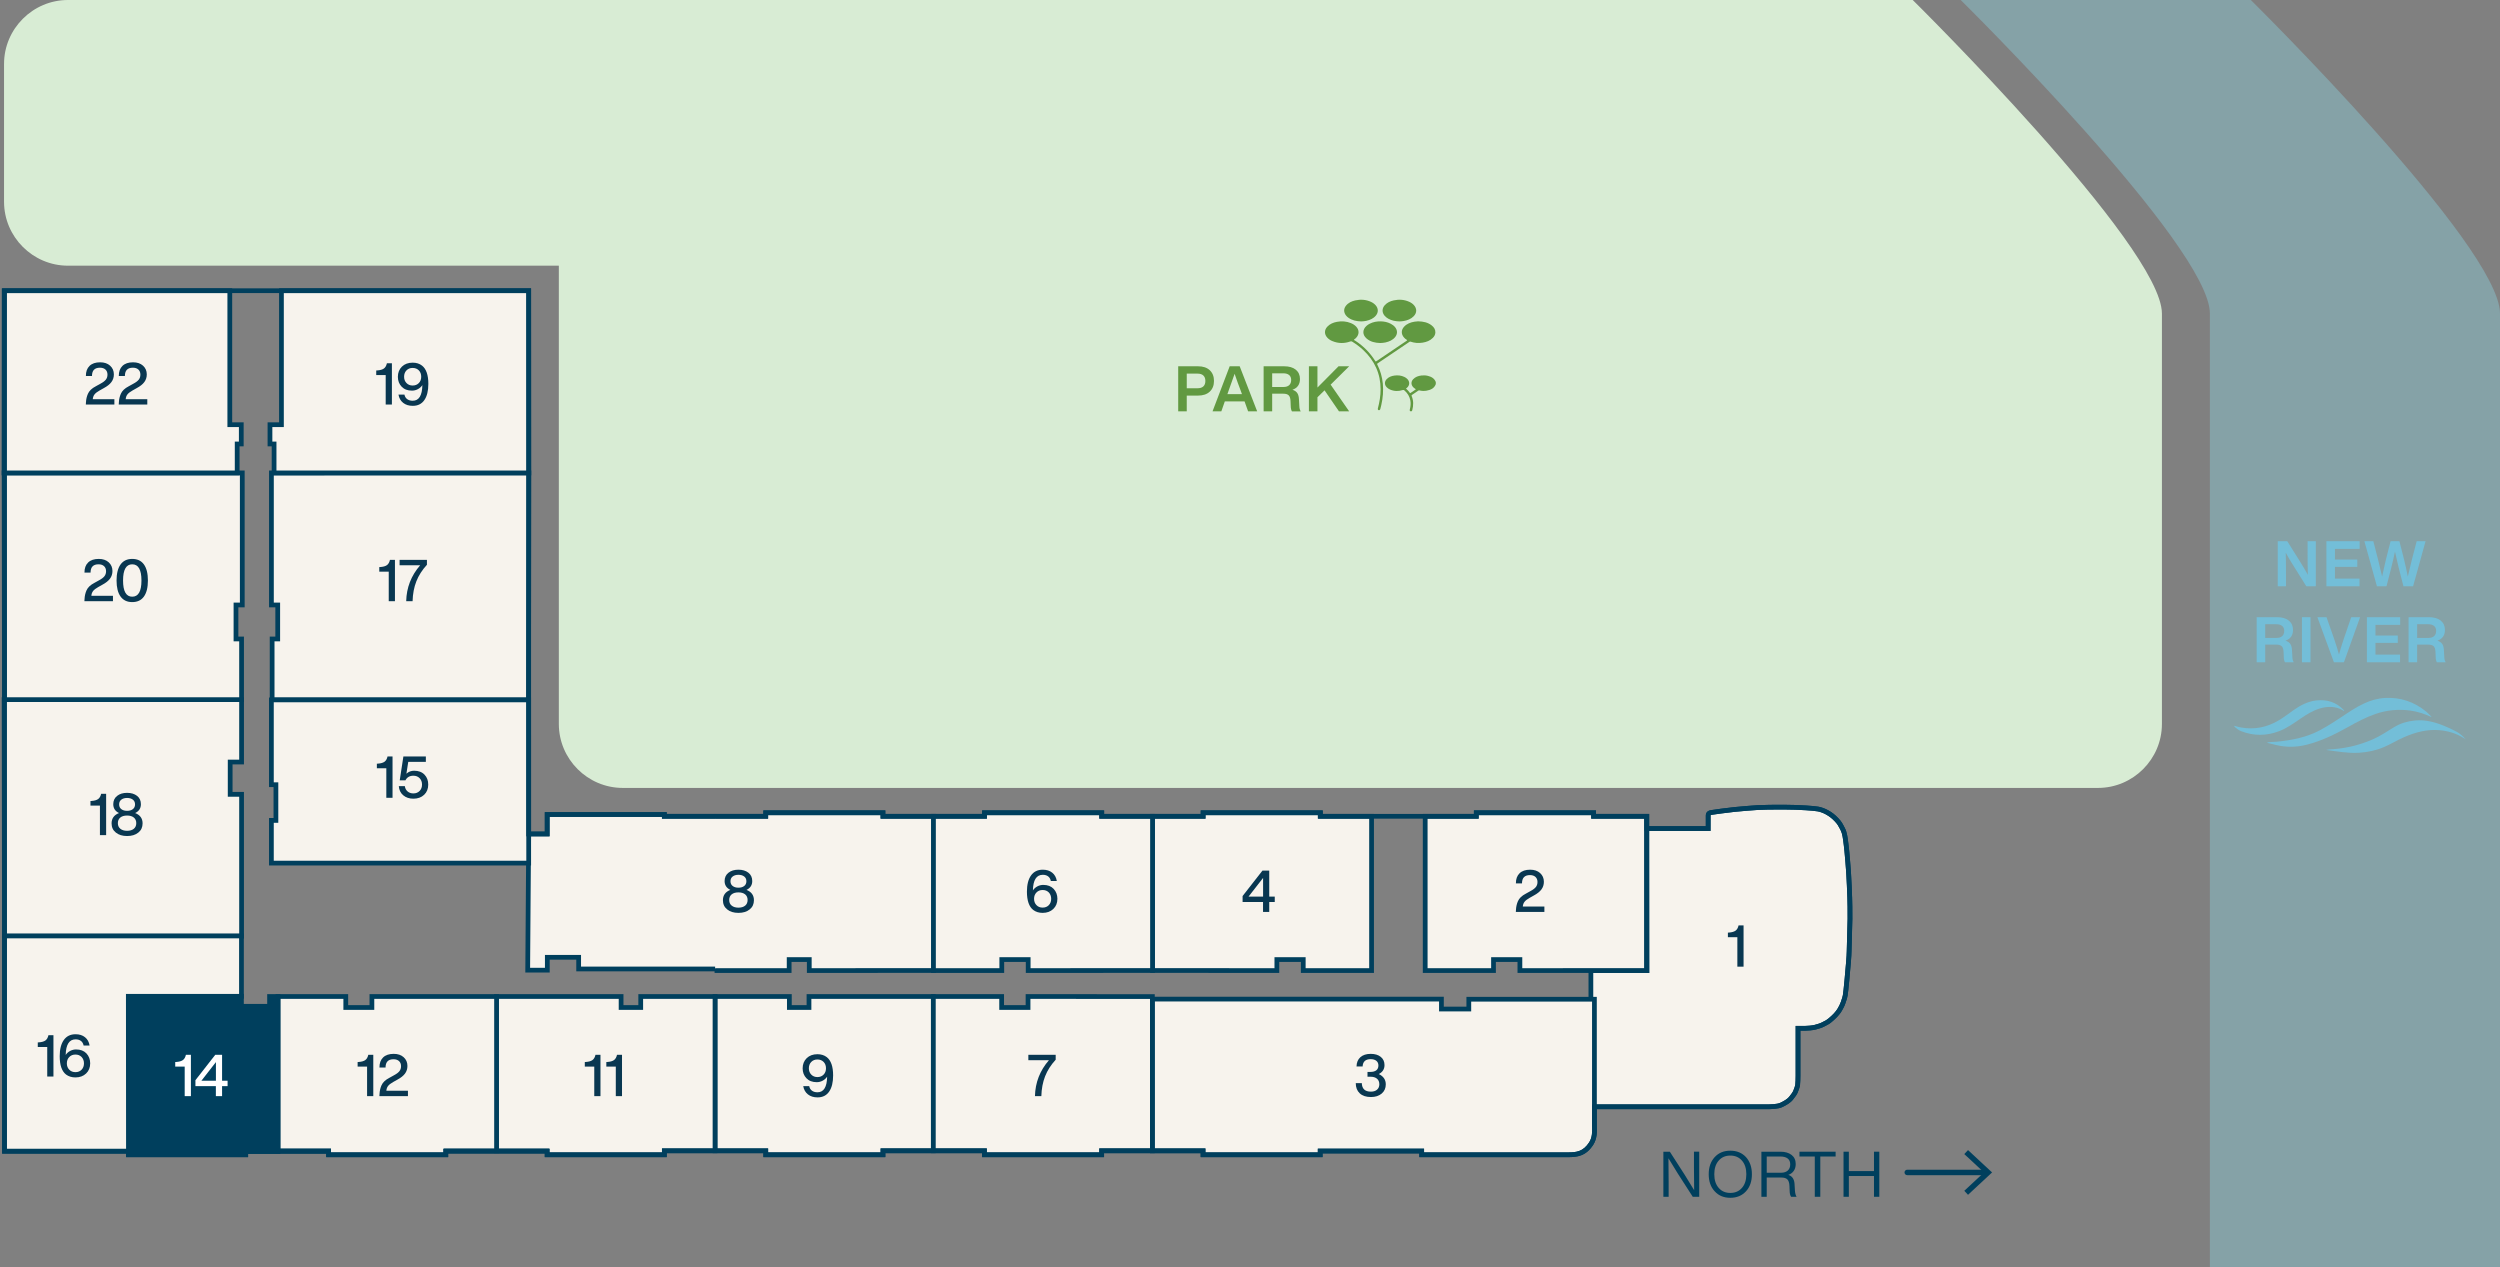 <?xml version="1.0" encoding="utf-8"?>
<!-- Generator: Adobe Illustrator 28.3.0, SVG Export Plug-In . SVG Version: 6.00 Build 0)  -->
<svg version="1.1" id="Keyplan" xmlns="http://www.w3.org/2000/svg" xmlns:xlink="http://www.w3.org/1999/xlink" x="0px" y="0px"
	 width="473.753px" height="240.095px" viewBox="0 0 473.753 240.095" enable-background="new 0 0 473.753 240.095"
	 xml:space="preserve">
<rect x="0" y="0" width="473.753" height="240.095" fill="#808080" stroke="none"/>
<g>
	<path fill="#F7F3ED" d="M301.476,209.734c0,0,32.135,0,33.173,0c1.038,0,2.236-0.028,2.907-0.348
		c0.671-0.321,1.414-0.721,1.861-1.283c0.447-0.563,0.7-0.908,0.84-1.256c0.14-0.348,0.353-0.896,0.401-1.257
		s0.069-1.253,0.069-1.762s0-8.963,0-8.963s0.918,0,1.372,0s1.38-0.073,1.898-0.212c0.519-0.139,1.115-0.308,1.573-0.563
		c0.458-0.255,0.777-0.361,1.251-0.769c0.473-0.408,0.809-0.706,1.027-0.958s0.527-0.572,0.783-1.023s0.475-0.832,0.639-1.328
		c0.164-0.497,0.367-1.043,0.404-1.378c0.037-0.335,0.112-0.642,0.31-2.808c0.198-2.167,0.429-4.628,0.429-5.574
		c0-0.947,0.156-4.624,0.162-6.106s-0.005-2.898-0.046-4.03c-0.046-1.279-0.12-3.245-0.195-4.345s-0.065-1.196-0.174-2.396
		c-0.108-1.2-0.164-2.071-0.301-3.181s-0.253-2.302-0.643-3.037c-0.389-0.735-0.533-1.116-1.199-1.819s-1.187-1.051-1.76-1.377
		c-0.573-0.326-1.288-0.57-1.721-0.642c-0.433-0.072-1.411-0.175-2.206-0.215c-0.795-0.04-2.304-0.145-4.385-0.145
		s-3.877,0.024-4.828,0.08c-0.951,0.056-3.127,0.231-4.412,0.36s-4.15,0.523-4.428,0.576s-0.574,0.166-0.574,0.562
		c0,0.396,0,2.486,0,2.486h-11.607l0.027,26.914l-10.645-0.007V209.734z"/>
	<path fill="#003F5D" d="M334.649,210.185h-33.623v-26.71l10.646,0.007l-0.027-26.914h11.607v-2.036
		c0-0.309,0.122-0.851,0.941-1.004c0.314-0.059,3.201-0.454,4.467-0.581c1.346-0.136,3.523-0.309,4.43-0.362
		c1.132-0.067,3.265-0.081,4.854-0.081c1.774,0,3.111,0.075,3.995,0.124l0.413,0.022c0.83,0.042,1.817,0.147,2.258,0.221
		c0.442,0.074,1.216,0.323,1.869,0.695c0.646,0.368,1.184,0.74,1.865,1.459c0.61,0.645,0.82,1.053,1.112,1.617l0.156,0.301
		c0.394,0.742,0.526,1.835,0.655,2.893l0.036,0.299c0.1,0.797,0.156,1.472,0.221,2.232l0.083,0.964
		c0.073,0.813,0.093,1.124,0.12,1.576l0.055,0.829c0.074,1.094,0.147,3.012,0.196,4.36c0.036,1.014,0.052,2.338,0.046,4.048
		c-0.003,0.804-0.051,2.249-0.093,3.558c-0.036,1.106-0.069,2.113-0.069,2.546c0,0.907-0.2,3.09-0.394,5.201l-0.038,0.415
		c-0.152,1.676-0.233,2.248-0.279,2.576l-0.031,0.24c-0.036,0.324-0.181,0.75-0.334,1.202l-0.091,0.269
		c-0.174,0.526-0.396,0.919-0.655,1.375c-0.26,0.457-0.543,0.778-0.751,1.012l-0.103,0.117c-0.246,0.285-0.616,0.61-1.073,1.005
		c-0.392,0.338-0.69,0.491-1.007,0.653c-0.101,0.052-0.206,0.105-0.319,0.168c-0.502,0.279-1.128,0.458-1.675,0.604
		c-0.579,0.155-1.545,0.227-2.015,0.227h-0.921v8.514c0,0.495-0.021,1.427-0.073,1.822c-0.055,0.399-0.259,0.939-0.431,1.366
		c-0.157,0.393-0.417,0.754-0.904,1.368c-0.502,0.632-1.302,1.067-2.019,1.41C336.992,210.154,335.752,210.185,334.649,210.185z
		 M301.926,209.284h32.723c0.726,0,2.076,0,2.713-0.304c0.624-0.298,1.314-0.668,1.702-1.157c0.433-0.544,0.658-0.854,0.774-1.144
		c0.081-0.201,0.327-0.812,0.373-1.15c0.041-0.299,0.065-1.116,0.065-1.702v-9.414h1.821c0.428,0,1.309-0.07,1.782-0.196
		c0.495-0.132,1.059-0.292,1.47-0.521c0.123-0.069,0.237-0.127,0.346-0.183c0.291-0.149,0.52-0.266,0.83-0.534
		c0.414-0.357,0.774-0.673,0.98-0.912l0.109-0.124c0.201-0.227,0.429-0.485,0.623-0.827c0.264-0.464,0.457-0.805,0.603-1.247
		l0.093-0.275c0.125-0.368,0.267-0.786,0.292-1.012l0.035-0.267c0.045-0.322,0.123-0.885,0.273-2.533l0.038-0.415
		c0.183-1.993,0.39-4.253,0.39-5.119c0-0.438,0.033-1.457,0.069-2.576c0.043-1.3,0.09-2.735,0.093-3.532
		c0.006-1.698-0.009-3.011-0.045-4.013c-0.049-1.342-0.121-3.25-0.195-4.331l-0.054-0.835c-0.028-0.445-0.047-0.75-0.119-1.551
		l-0.084-0.969c-0.062-0.748-0.119-1.412-0.216-2.196l-0.037-0.302c-0.118-0.976-0.241-1.985-0.557-2.58l-0.161-0.31
		c-0.276-0.535-0.443-0.858-0.967-1.411c-0.604-0.638-1.081-0.969-1.656-1.296c-0.533-0.304-1.194-0.526-1.572-0.589
		c-0.417-0.069-1.383-0.17-2.154-0.21l-0.418-0.022c-0.874-0.049-2.195-0.122-3.945-0.122c-2.263,0-3.923,0.027-4.802,0.079
		c-0.897,0.053-3.058,0.224-4.393,0.359c-1.273,0.128-4.137,0.522-4.391,0.57c-0.167,0.031-0.201,0.067-0.202,0.068l-0.005,2.987
		h-11.607l0.027,26.914l-10.646-0.007V209.284z"/>
</g>
<g>
	<path fill="#F7F3ED" d="M218.377,218.079h9.602v0.749h22.199v-0.709h19.23v0.709c0,0,26.373,0,27.756,0
		c1.691,0,3.137-0.203,4.379-2.136c0.792-1.234,0.601-2.776,0.601-3.332l0.001-3.626v-20.38h-23.804v1.857h-5.189v-1.884h-54.789
		L218.377,218.079z"/>
	<path fill="#003F5D" d="M297.164,219.278h-28.206v-0.708h-18.33v0.708h-23.1v-0.749h-9.602l-0.014-29.652h55.689v1.884h4.288
		v-1.857h24.704l0.006,24.719c0.028,0.744,0.081,2.127-0.679,3.312C300.531,219.099,298.878,219.278,297.164,219.278z
		 M269.859,218.378h27.306c1.564,0,2.852-0.142,4-1.929c0.607-0.946,0.562-2.146,0.537-2.791c-0.004-0.117-0.008-0.217-0.008-0.297
		l0.001-23.556h-22.903v1.857h-6.089v-1.884h-53.889l0.014,27.852h9.602v0.749h21.299v-0.708h20.131V218.378z"/>
</g>
<g>
	<polygon fill="#F7F3ED" points="167.326,218.069 167.326,218.828 145.101,218.828 145.101,218.069 135.505,218.069 
		135.505,188.836 149.587,188.836 149.587,190.922 153.305,190.922 153.305,188.836 176.868,188.836 176.868,218.069 	"/>
	<path fill="#003F5D" d="M167.777,219.278h-23.126v-0.759h-9.596v-30.133h14.982v2.086h2.817v-2.086h24.464v30.133h-9.542V219.278z
		 M145.551,218.378h21.325v-0.759h9.542v-28.333h-22.663v2.086h-4.618v-2.086h-13.182v28.333h9.596V218.378z"/>
</g>
<g>
	<polygon fill="#F7F3ED" points="103.677,218.069 103.677,218.828 125.903,218.828 125.903,218.069 135.499,218.069 
		135.499,188.836 121.417,188.836 121.417,190.922 117.699,190.922 117.699,188.836 94.076,188.836 94.076,218.069 	"/>
	<path fill="#003F5D" d="M126.354,219.278h-23.127v-0.759h-9.602v-30.133h24.523v2.086h2.818v-2.086h14.981v30.133h-9.595V219.278z
		 M104.127,218.378h21.326v-0.759h9.595v-28.333h-13.181v2.086h-4.619v-2.086H94.526v28.333h9.602V218.378z"/>
</g>
<g>
	<polygon fill="#F7F3ED" points="84.496,218.069 84.496,218.828 62.27,218.828 62.27,218.069 52.674,218.069 52.674,188.836 
		65.525,188.836 65.525,190.922 70.475,190.922 70.475,188.836 94.098,188.836 94.098,218.069 	"/>
	<path fill="#003F5D" d="M84.946,219.278H61.82v-0.759h-9.596v-30.133h13.751v2.086h4.05v-2.086h24.523v30.133h-9.602V219.278z
		 M62.72,218.378h21.326v-0.759h9.602v-28.333H70.925v2.086h-5.851v-2.086h-11.95v28.333h9.596V218.378z"/>
</g>
<g>
	<polyline fill="#F7F3ED" points="135.411,183.925 149.547,183.925 149.547,181.839 153.358,181.839 153.358,183.925 
		176.921,183.908 176.921,154.692 167.319,154.692 167.319,154.023 145.093,154.023 145.093,154.692 135.411,154.692 	"/>
	<polygon fill="#003F5D" points="152.907,184.375 152.907,182.289 149.996,182.289 149.996,184.375 135.411,184.375 
		135.411,183.474 149.096,183.474 149.096,181.388 153.808,181.388 153.808,183.474 176.471,183.459 176.471,155.142 
		166.869,155.142 166.869,154.473 145.543,154.473 145.543,155.142 135.411,155.142 135.411,154.241 144.643,154.241 
		144.643,153.573 167.77,153.573 167.77,154.241 177.371,154.241 177.371,184.358 	"/>
</g>
<polyline fill="#F7F3ED" stroke="#003F5D" stroke-width="0.9" stroke-miterlimit="10" points="135.518,183.617 109.655,183.617 
	109.655,181.411 103.718,181.411 103.718,183.844 100,183.844 100.187,158.035 103.691,158.035 103.691,154.344 125.89,154.344 
	125.89,154.692 135.518,154.692 "/>
<g>
	<polygon fill="#F7F3ED" points="100.187,158.035 100.187,163.555 51.428,163.555 51.428,155.466 52.287,155.466 52.287,148.701 
		51.428,148.701 51.428,132.627 100.18,132.627 	"/>
	<path fill="#003F5D" d="M100.637,164.005H50.978v-8.989h0.858v-5.864h-0.858v-16.975h49.652L100.637,164.005z M51.878,163.105
		h47.858l-0.007-30.028H51.878v15.174h0.858v7.665h-0.858V163.105z"/>
</g>
<g>
	<polygon fill="#F7F3ED" points="0.844,177.42 45.778,177.42 45.778,150.528 43.618,150.528 43.618,144.409 45.778,144.409 
		45.778,132.586 0.784,132.586 	"/>
	<path fill="#003F5D" d="M46.229,177.87H0.395l-0.062-45.734h45.896v12.723h-2.161v5.219h2.161V177.87z M1.293,176.97h44.035
		v-25.992h-2.161v-7.02h2.161v-10.922H1.234L1.293,176.97z"/>
</g>
<g>
	<polygon fill="#F7F3ED" points="0.844,132.586 45.778,132.586 45.778,121.086 44.718,121.086 44.718,114.645 45.912,114.645 
		45.912,89.62 0.784,89.62 	"/>
	<path fill="#003F5D" d="M46.229,133.036H0.395L0.333,89.17h46.029v25.925h-1.194v5.541h1.061V133.036z M1.293,132.136h44.035v-10.6
		h-1.061v-7.342h1.194V90.07H1.234L1.293,132.136z"/>
</g>
<g>
	<polygon fill="#F7F3ED" points="100.156,132.586 51.569,132.586 51.569,121.086 52.629,121.086 52.629,114.645 51.434,114.645 
		51.434,89.62 100.216,89.62 	"/>
	<path fill="#003F5D" d="M100.605,133.036H51.118v-12.4h1.061v-5.541h-1.194V89.17h49.682v0.451L100.605,133.036z M52.019,132.136
		h47.687l0.06-42.066H51.885v24.125h1.194v7.342h-1.061V132.136z"/>
</g>
<g>
	<polygon fill="#F7F3ED" points="100.216,89.62 51.938,89.62 51.938,84.13 51.159,84.13 51.159,80.479 53.333,80.479 53.333,55.09 
		100.187,55.09 	"/>
	<path fill="#003F5D" d="M100.666,90.07H51.488v-5.49h-0.778v-4.551h2.174V54.64h47.753L100.666,90.07z M52.388,89.17h47.378
		L99.738,55.54H53.783v25.389H51.61v2.75h0.778V89.17z"/>
</g>
<g>
	<polygon fill="#F7F3ED" points="0.766,89.62 44.944,89.62 44.944,84.13 45.722,84.13 45.722,80.479 43.549,80.479 43.549,55.09 
		0.794,55.09 	"/>
	<path fill="#003F5D" d="M45.395,90.07H0.316l0.029-35.43h43.653v25.389h2.175v4.551h-0.778V90.07z M1.216,89.17h43.278v-5.49h0.778
		v-2.75h-2.175V55.54H1.243L1.216,89.17z"/>
</g>
<g>
	<polygon fill="#F7F3ED" points="301.984,154.692 301.984,154.023 279.759,154.023 279.759,154.692 270.077,154.692 
		270.077,183.925 283.022,183.925 283.022,181.839 288.023,181.839 288.023,183.925 312.006,183.908 312.006,154.692 	"/>
	<path fill="#003F5D" d="M287.572,184.375v-2.086h-4.101v2.086h-13.846v-30.133h9.683v-0.669h23.126v0.669h10.021v30.117
		L287.572,184.375z M270.527,183.474h12.045v-2.086h5.901v2.086l23.083-0.016v-28.317h-10.021v-0.669h-21.325v0.669h-9.683V183.474z
		"/>
</g>
<g>
	<polygon fill="#F7F3ED" points="228.005,154.692 228.005,154.023 250.231,154.023 250.231,154.692 259.913,154.692 
		259.913,183.925 246.968,183.925 246.968,181.839 241.967,181.839 241.967,183.925 218.404,183.908 218.404,154.692 	"/>
	<path fill="#003F5D" d="M242.417,184.375l-24.464-0.017v-30.117h9.602v-0.669h23.127v0.669h9.682v30.133h-13.846v-2.086h-4.101
		V184.375z M247.418,183.474h12.045v-28.333h-9.682v-0.669h-21.326v0.669h-9.602v28.317l22.663,0.016v-2.086h5.901V183.474z"/>
</g>
<g>
	<polygon fill="#F7F3ED" points="208.802,154.692 208.802,154.023 186.576,154.023 186.576,154.692 176.894,154.692 
		176.894,183.925 189.839,183.925 189.839,181.839 194.841,181.839 194.841,183.925 218.404,183.908 218.404,154.692 	"/>
	<path fill="#003F5D" d="M194.391,184.375v-2.086h-4.102v2.086h-13.846v-30.133h9.683v-0.669h23.126v0.669h9.602v30.117
		L194.391,184.375z M177.344,183.474h12.045v-2.086h5.902v2.086l22.662-0.016v-28.317h-9.602v-0.669h-21.325v0.669h-9.683V183.474z"
		/>
</g>
<g>
	<polygon fill="#F7F3ED" points="208.776,218.069 208.776,218.828 186.55,218.828 186.55,218.069 176.868,218.069 176.868,188.836 
		189.813,188.836 189.813,190.922 194.815,190.922 194.815,188.836 218.378,188.853 218.378,218.069 	"/>
	<path fill="#003F5D" d="M209.226,219.278H186.1v-0.759h-9.682v-30.133h13.845v2.086h4.102v-2.086l24.463,0.017v30.116h-9.602
		V219.278z M187,218.378h21.325v-0.759h9.602v-28.316l-22.662-0.016v2.086h-5.902v-2.086h-12.044v28.333H187V218.378z"/>
</g>
<g>
	<polygon fill="#003F5D" points="24.324,188.836 24.324,218.159 24.336,218.159 24.336,218.828 46.562,218.828 46.562,218.213 
		52.687,218.213 52.687,188.836 51.083,188.836 51.083,190.693 45.751,190.693 45.751,188.8 	"/>
	<path fill="#003F5D" d="M47.012,219.278H23.886l-0.012-30.891l22.327-0.038v1.894h4.432v-1.857h2.504v30.277h-6.125V219.278z
		 M24.786,218.378h21.325v-0.615h6.125v-28.476h-0.703v1.857h-6.232v-1.893l-20.526,0.035L24.786,218.378z"/>
</g>
<g>
	<polygon fill="#F7F3ED" points="24.342,218.159 0.845,218.159 0.845,177.359 45.758,177.359 45.758,188.8 24.321,188.8 	"/>
	<path fill="#003F5D" d="M24.792,218.61H0.395v-41.701h45.813v12.342H24.771L24.792,218.61z M1.295,217.709h22.597L23.87,188.35
		h21.438v-10.541H1.295V217.709z"/>
</g>
<g>
	<path fill="#003F5D" d="M297.164,219.278h-28.206v-0.708h-18.33v0.708h-23.1v-0.749h-18.33v0.749h-23.1v-0.749H167.77v0.749h-23.1
		v-0.743h-18.33v0.743h-23.1v-0.642H84.911v0.642h-23.1v-0.615h-14.8v0.615H23.886v-0.668H0.404V54.64h100.233v102.945h2.604v-3.691
		h23.1v0.348h18.33v-0.669h23.1v0.669h18.329v-0.669h23.1v0.669h18.33v-0.669h23.1v0.669h28.681v-0.669h23.126v0.669h10.109v2.326
		h10.707v-2.036c0-0.309,0.122-0.851,0.941-1.004c0.314-0.059,3.201-0.454,4.467-0.581c1.346-0.136,3.523-0.309,4.43-0.362
		c1.132-0.067,3.265-0.081,4.854-0.081c1.774,0,3.111,0.075,3.995,0.124l0.413,0.022c0.83,0.042,1.817,0.147,2.258,0.221
		c0.442,0.074,1.216,0.323,1.869,0.695c0.646,0.368,1.184,0.74,1.865,1.459c0.61,0.645,0.82,1.053,1.112,1.617l0.156,0.301
		c0.394,0.742,0.526,1.835,0.655,2.893l0.036,0.299c0.1,0.797,0.156,1.472,0.221,2.232l0.083,0.964
		c0.073,0.813,0.093,1.124,0.12,1.576l0.055,0.829c0.074,1.094,0.147,3.012,0.195,4.36c0.037,1.014,0.053,2.338,0.047,4.048
		c-0.003,0.804-0.051,2.249-0.093,3.558c-0.036,1.106-0.069,2.113-0.069,2.546c0,0.907-0.2,3.09-0.394,5.201l-0.038,0.415
		c-0.152,1.676-0.233,2.248-0.279,2.576l-0.031,0.24c-0.036,0.324-0.181,0.75-0.334,1.202l-0.091,0.269
		c-0.174,0.526-0.396,0.919-0.655,1.375c-0.26,0.457-0.543,0.778-0.751,1.012l-0.103,0.117c-0.246,0.286-0.616,0.61-1.073,1.005
		c-0.392,0.338-0.69,0.491-1.007,0.653c-0.101,0.052-0.206,0.105-0.319,0.168c-0.502,0.279-1.128,0.458-1.675,0.604
		c-0.579,0.155-1.545,0.227-2.015,0.227h-0.921v8.514c0,0.495-0.021,1.427-0.073,1.822c-0.055,0.399-0.259,0.939-0.431,1.366
		c-0.157,0.393-0.417,0.754-0.904,1.368c-0.502,0.632-1.302,1.067-2.019,1.41c-0.758,0.362-1.998,0.393-3.102,0.393h-32.054
		l-0.001,3.175l0.007,0.263c0.028,0.744,0.081,2.127-0.679,3.312C300.531,219.099,298.878,219.278,297.164,219.278z
		 M269.859,218.378h27.306c1.564,0,2.853-0.142,4-1.929c0.607-0.946,0.562-2.146,0.537-2.791c-0.004-0.117-0.008-0.217-0.008-0.297
		l0.001-4.076h32.954c0.726,0,2.076,0,2.713-0.304c0.624-0.298,1.314-0.668,1.702-1.157c0.433-0.544,0.658-0.854,0.774-1.144
		c0.081-0.201,0.327-0.812,0.373-1.15c0.041-0.299,0.065-1.116,0.065-1.702v-9.414h1.821c0.428,0,1.309-0.07,1.782-0.196
		c0.495-0.132,1.059-0.292,1.47-0.521c0.123-0.069,0.237-0.127,0.346-0.183c0.291-0.149,0.52-0.266,0.83-0.534
		c0.414-0.357,0.774-0.673,0.98-0.912l0.109-0.124c0.201-0.227,0.429-0.485,0.623-0.827c0.264-0.464,0.457-0.805,0.603-1.247
		l0.093-0.275c0.125-0.368,0.267-0.786,0.292-1.012l0.035-0.267c0.045-0.322,0.123-0.885,0.273-2.533l0.038-0.415
		c0.183-1.993,0.39-4.253,0.39-5.119c0-0.438,0.033-1.457,0.069-2.576c0.043-1.3,0.09-2.735,0.093-3.532
		c0.006-1.698-0.009-3.011-0.045-4.013c-0.049-1.342-0.121-3.25-0.195-4.331l-0.054-0.835c-0.028-0.445-0.047-0.75-0.119-1.551
		l-0.084-0.969c-0.062-0.748-0.119-1.412-0.216-2.197l-0.037-0.302c-0.118-0.976-0.241-1.985-0.557-2.58l-0.161-0.31
		c-0.276-0.535-0.443-0.858-0.967-1.411c-0.604-0.638-1.081-0.969-1.656-1.296c-0.533-0.304-1.194-0.526-1.572-0.589
		c-0.417-0.069-1.383-0.17-2.154-0.21l-0.418-0.022c-0.874-0.049-2.195-0.122-3.945-0.122c-2.263,0-3.923,0.027-4.802,0.079
		c-0.897,0.053-3.058,0.224-4.393,0.359c-1.273,0.128-4.137,0.522-4.391,0.57c-0.167,0.031-0.201,0.067-0.202,0.068l-0.005,2.987
		h-12.508v-2.326h-10.109v-0.669h-21.325v0.669h-30.481v-0.669h-21.299v0.669h-20.131v-0.669h-21.299v0.669h-20.13v-0.669h-21.299
		v0.669H125.44v-0.348h-21.299v3.691h-4.404V55.54H1.304v162.169h23.482v0.668h21.325v-0.615h16.601v0.615h21.299v-0.642h20.13
		v0.642h21.299v-0.743h20.131v0.743h21.299v-0.749h20.13v0.749h21.299v-0.749h20.131v0.749h21.299v-0.708h20.131V218.378z"/>
</g>
<g>
	<path fill="#D8ECD4" d="M362.463,0H12.884C6.219,0,0.766,5.454,0.766,12.119v26.11c0,6.665,5.453,12.119,12.119,12.119h93.014
		v86.845c0,6.665,5.453,12.119,12.119,12.119h279.548c6.665,0,12.119-5.454,12.119-12.119c0,0,0-72.014,0-77.778
		C409.684,46.603,362.463,0,362.463,0z"/>
</g>
<g>
	<g>
		<path fill="#003F5D" d="M321.008,221.129v-2.88h0.996v8.544h-1.225l-2.832-4.404c-0.815-1.296-1.408-2.26-1.775-2.892
			c0.023,1.12,0.036,2.592,0.036,4.416v2.88h-0.996v-8.544h1.224l2.832,4.404c0.816,1.296,1.408,2.26,1.776,2.892
			C321.02,224.425,321.008,222.953,321.008,221.129z"/>
		<path fill="#003F5D" d="M330.872,225.749c-0.752,0.824-1.744,1.236-2.977,1.236c-1.231,0-2.22-0.412-2.964-1.236
			c-0.752-0.808-1.128-1.884-1.128-3.229c0-1.336,0.376-2.415,1.128-3.239c0.744-0.816,1.732-1.225,2.964-1.225
			c1.232,0,2.225,0.408,2.977,1.225c0.744,0.832,1.115,1.912,1.115,3.239C331.988,223.858,331.616,224.933,330.872,225.749z
			 M325.688,225.101c0.553,0.641,1.288,0.96,2.208,0.96s1.656-0.319,2.208-0.96c0.553-0.632,0.828-1.491,0.828-2.58
			c0-1.088-0.275-1.947-0.828-2.579c-0.552-0.641-1.288-0.96-2.208-0.96s-1.655,0.319-2.208,0.96
			c-0.552,0.632-0.828,1.491-0.828,2.579C324.86,223.61,325.136,224.469,325.688,225.101z"/>
		<path fill="#003F5D" d="M340.064,224.322l0.084,1.38c0.04,0.479,0.145,0.844,0.312,1.092h-1.044
			c-0.176-0.256-0.269-0.636-0.276-1.14l-0.036-0.912c-0.023-0.576-0.151-0.986-0.384-1.23s-0.612-0.366-1.14-0.366h-2.784v3.648
			h-1.008v-8.544h3.611c0.88,0,1.582,0.204,2.106,0.612c0.523,0.407,0.786,0.979,0.786,1.716c0,0.52-0.126,0.958-0.378,1.313
			c-0.252,0.356-0.595,0.606-1.026,0.75C339.608,222.865,340,223.425,340.064,224.322z M334.796,222.234h2.724
			c0.536,0,0.958-0.139,1.267-0.414c0.308-0.276,0.462-0.67,0.462-1.183c0-0.487-0.162-0.855-0.486-1.104s-0.778-0.372-1.362-0.372
			h-2.604V222.234z"/>
		<path fill="#003F5D" d="M341,218.249h6.852v0.912h-2.903v7.632h-1.045v-7.632H341V218.249z"/>
		<path fill="#003F5D" d="M355.123,221.921v-3.672h1.008v8.544h-1.008v-3.936h-4.764v3.936h-1.008v-8.544h1.008v3.672H355.123z"/>
	</g>
	<g>
		<g>
			<path fill="#003F5D" d="M376.376,222.697h-14.951c-0.286,0-0.519-0.232-0.519-0.518s0.232-0.518,0.519-0.518h14.951
				c0.286,0,0.519,0.232,0.519,0.518S376.662,222.697,376.376,222.697z"/>
		</g>
		<g>
			<g>
				<polygon fill="#003F5D" points="372.942,226.417 372.235,225.658 375.978,222.18 372.235,218.7 372.942,217.941 377.5,222.18 
									"/>
			</g>
		</g>
	</g>
</g>
<g opacity="0.4">
	<path fill="#8BD4E2" d="M473.753,240.095c0,0,0-174.917,0-180.681C473.753,46.603,426.533,0,426.533,0h-54.98
		c0,0,47.221,46.603,47.221,59.414c0,5.764,0,180.681,0,180.681H473.753z"/>
</g>
<g>
	<path fill="#619941" d="M223.271,69.41h3.756c0.952,0,1.693,0.25,2.226,0.75s0.798,1.178,0.798,2.034
		c0,0.848-0.266,1.521-0.798,2.021s-1.273,0.75-2.226,0.75h-2.136v2.988h-1.62V69.41z M224.891,73.574h2.063
		c0.472,0,0.834-0.118,1.086-0.354c0.252-0.235,0.378-0.577,0.378-1.025s-0.126-0.792-0.378-1.032s-0.614-0.36-1.086-0.36h-2.063
		V73.574z"/>
	<path fill="#619941" d="M238.235,77.954h-1.716l-0.673-1.884h-3.743l-0.66,1.884h-1.668l3.252-8.544h1.896L238.235,77.954z
		 M232.918,73.766l-0.324,0.925h2.761l-0.336-0.925c-0.28-0.712-0.633-1.688-1.057-2.928
		C233.626,71.83,233.279,72.806,232.918,73.766z"/>
	<path fill="#619941" d="M246.154,75.687l0.072,1.271c0.008,0.408,0.096,0.74,0.264,0.996h-1.668c-0.144-0.24-0.22-0.58-0.228-1.02
		l-0.036-0.937c-0.023-0.52-0.142-0.882-0.354-1.086c-0.213-0.204-0.551-0.306-1.015-0.306h-2.111v3.348h-1.62V69.41h3.876
		c0.952,0,1.691,0.216,2.22,0.647c0.528,0.433,0.792,1.021,0.792,1.765c0,1.024-0.476,1.704-1.428,2.04
		c0.432,0.136,0.741,0.35,0.93,0.642C246.035,74.796,246.138,75.191,246.154,75.687z M241.078,70.742v2.592h2.159
		c0.456,0,0.811-0.114,1.062-0.342c0.252-0.229,0.378-0.558,0.378-0.99c0-0.408-0.13-0.72-0.39-0.936
		c-0.261-0.216-0.63-0.324-1.11-0.324H241.078z"/>
	<path fill="#619941" d="M253.654,69.41h2.017l-3.517,3.479l3.517,5.064h-1.932l-2.736-3.984l-1.344,1.309v2.676h-1.62V69.41h1.62
		v4.032L253.654,69.41z"/>
</g>
<g>
	<path fill="#73BED8" d="M437.289,104.792v-2.232h1.561v8.544h-1.8l-2.376-3.804c-0.648-1.017-1.156-1.872-1.524-2.568
		c0.032,0.896,0.048,2.276,0.048,4.14v2.232h-1.56v-8.544h1.8l2.388,3.804c0.712,1.152,1.216,2.009,1.513,2.568
		C437.306,107.739,437.289,106.359,437.289,104.792z"/>
	<path fill="#73BED8" d="M447.154,102.559v1.452h-4.68v2.016h4.235v1.393h-4.235v2.231h4.655v1.452h-6.275v-8.544H447.154z"/>
	<path fill="#73BED8" d="M457.066,106.004l0.9-3.444h1.68l-2.364,8.544h-1.824l-0.911-3.552c-0.377-1.561-0.608-2.568-0.696-3.024
		c-0.225,1.064-0.456,2.072-0.696,3.024l-0.912,3.552h-1.812l-2.376-8.544h1.691l0.889,3.444c0.416,1.664,0.676,2.748,0.779,3.252
		c0.256-1.2,0.5-2.288,0.732-3.265l0.876-3.432h1.668l0.876,3.432c0.224,0.912,0.464,2.004,0.72,3.276
		C456.453,108.523,456.713,107.435,457.066,106.004z"/>
	<path fill="#73BED8" d="M434.337,123.236l0.072,1.271c0.008,0.408,0.096,0.74,0.264,0.996h-1.668c-0.144-0.24-0.22-0.58-0.228-1.02
		l-0.036-0.937c-0.023-0.52-0.142-0.882-0.354-1.086c-0.213-0.204-0.551-0.306-1.015-0.306h-2.111v3.348h-1.62v-8.544h3.876
		c0.952,0,1.691,0.216,2.22,0.647c0.528,0.433,0.792,1.021,0.792,1.765c0,1.024-0.476,1.704-1.428,2.04
		c0.432,0.136,0.741,0.35,0.93,0.642C434.219,122.345,434.322,122.74,434.337,123.236z M429.262,118.292v2.592h2.159
		c0.456,0,0.811-0.114,1.062-0.342c0.252-0.229,0.378-0.558,0.378-0.99c0-0.408-0.13-0.72-0.39-0.936
		c-0.261-0.216-0.63-0.324-1.11-0.324H429.262z"/>
	<path fill="#73BED8" d="M437.842,125.504h-1.62v-8.544h1.62V125.504z"/>
	<path fill="#73BED8" d="M444.045,121.376l1.513-4.416h1.68l-3.061,8.544h-1.896l-3.132-8.544h1.728l1.548,4.416
		c0.36,1.088,0.632,1.976,0.816,2.664C443.449,123.248,443.717,122.36,444.045,121.376z"/>
	<path fill="#73BED8" d="M454.833,116.96v1.452h-4.68v2.016h4.235v1.393h-4.235v2.231h4.655v1.452h-6.275v-8.544H454.833z"/>
	<path fill="#73BED8" d="M463.125,123.236l0.072,1.271c0.008,0.408,0.096,0.74,0.264,0.996h-1.668c-0.144-0.24-0.22-0.58-0.228-1.02
		l-0.036-0.937c-0.023-0.52-0.142-0.882-0.354-1.086c-0.213-0.204-0.551-0.306-1.015-0.306h-2.111v3.348h-1.62v-8.544h3.876
		c0.952,0,1.691,0.216,2.22,0.647c0.528,0.433,0.792,1.021,0.792,1.765c0,1.024-0.476,1.704-1.428,2.04
		c0.432,0.136,0.741,0.35,0.93,0.642C463.007,122.345,463.11,122.74,463.125,123.236z M458.05,118.292v2.592h2.159
		c0.456,0,0.811-0.114,1.062-0.342c0.252-0.229,0.378-0.558,0.378-0.99c0-0.408-0.13-0.72-0.39-0.936
		c-0.261-0.216-0.63-0.324-1.11-0.324H458.05z"/>
</g>
<g id="RQ8lG3.tif">
	<g>
		<g>
			<path fill="#619941" d="M272.085,72.786c-0.291,0.819-0.97,1.101-1.74,1.245c-0.452,0.084-0.907,0.064-1.355-0.044
				c-0.095-0.023-0.159-0.002-0.232,0.048c-0.392,0.268-0.784,0.535-1.18,0.797c-0.091,0.06-0.116,0.109-0.069,0.219
				c0.375,0.875,0.351,1.771,0.117,2.674c-0.047,0.183-0.178,0.269-0.331,0.213c-0.157-0.058-0.176-0.178-0.136-0.334
				c0.147-0.571,0.213-1.147,0.1-1.736c-0.147-0.767-0.541-1.382-1.126-1.886c-0.106-0.091-0.194-0.11-0.33-0.066
				c-0.816,0.265-1.624,0.238-2.413-0.111c-0.234-0.104-0.443-0.246-0.619-0.434c-0.435-0.464-0.437-1.059,0.002-1.52
				c0.401-0.419,0.917-0.608,1.474-0.684c0.649-0.089,1.284-0.025,1.884,0.261c0.201,0.096,0.384,0.218,0.543,0.375
				c0.522,0.517,0.489,1.236-0.08,1.705c-0.049,0.04-0.1,0.079-0.159,0.125c0.281,0.248,0.532,0.511,0.735,0.815
				c0.041,0.061,0.077,0.05,0.126,0.016c0.312-0.212,0.623-0.425,0.937-0.634c0.091-0.06,0.057-0.093-0.013-0.133
				c-0.159-0.091-0.301-0.204-0.426-0.338c-0.419-0.454-0.425-1.038-0.003-1.491c0.426-0.457,0.983-0.643,1.582-0.714
				c0.408-0.049,0.818-0.032,1.22,0.071c0.67,0.171,1.232,0.477,1.49,1.171C272.085,72.526,272.085,72.656,272.085,72.786z"/>
		</g>
		<g>
			<path fill="#619941" d="M268.731,60.89c1.002,0.025,1.863,0.208,2.592,0.791c0.418,0.334,0.697,0.754,0.681,1.317
				c-0.012,0.405-0.192,0.739-0.469,1.02c-0.538,0.546-1.219,0.801-1.959,0.917c-0.77,0.121-1.529,0.071-2.267-0.191
				c-0.082-0.029-0.143-0.013-0.214,0.035c-2.013,1.363-4.026,2.726-6.043,4.083c-0.131,0.088-0.087,0.157-0.038,0.254
				c0.567,1.119,0.905,2.306,1.028,3.552c0.136,1.376,0.022,2.739-0.286,4.086c-0.055,0.24-0.115,0.479-0.176,0.718
				c-0.052,0.202-0.174,0.295-0.325,0.254c-0.143-0.039-0.194-0.165-0.141-0.365c0.311-1.172,0.51-2.361,0.51-3.578
				c0-2.977-1.143-5.451-3.308-7.469c-0.635-0.592-1.327-1.107-2.064-1.565c-0.127-0.079-0.233-0.091-0.378-0.039
				c-1.149,0.414-2.292,0.388-3.42-0.084c-0.351-0.147-0.665-0.355-0.925-0.636c-0.597-0.645-0.595-1.461,0.012-2.098
				c0.495-0.52,1.127-0.778,1.817-0.906c0.902-0.168,1.785-0.106,2.64,0.244c0.383,0.157,0.728,0.373,1.012,0.679
				c0.585,0.633,0.583,1.456-0.004,2.086c-0.053,0.057-0.116,0.106-0.166,0.165c-0.077,0.092-0.268,0.128-0.244,0.239
				c0.019,0.087,0.187,0.142,0.289,0.209c1.505,0.991,2.742,2.247,3.702,3.771c0.08,0.127,0.128,0.146,0.258,0.058
				c1.893-1.285,3.788-2.567,5.687-3.842c0.15-0.101,0.156-0.145,0.001-0.235c-0.175-0.101-0.325-0.237-0.462-0.387
				c-0.576-0.632-0.574-1.447,0.013-2.069c0.528-0.56,1.208-0.816,1.946-0.942C268.291,60.917,268.559,60.907,268.731,60.89z"/>
		</g>
		<g>
			<path fill="#619941" d="M261.545,65.003c-0.952-0.03-1.85-0.219-2.589-0.865c-0.797-0.696-0.793-1.677-0.003-2.383
				c0.185-0.165,0.39-0.301,0.611-0.413c0.658-0.335,1.362-0.459,2.092-0.444c0.656,0.013,1.288,0.144,1.877,0.447
				c0.333,0.171,0.629,0.388,0.863,0.686c0.446,0.57,0.451,1.263,0,1.829c-0.474,0.595-1.133,0.869-1.849,1.035
				C262.217,64.971,261.879,64.988,261.545,65.003z"/>
		</g>
		<g>
			<path fill="#619941" d="M265.215,60.909c-0.76-0.018-1.463-0.147-2.11-0.504c-0.276-0.152-0.522-0.34-0.726-0.581
				c-0.516-0.612-0.506-1.386,0.032-1.981c0.458-0.507,1.049-0.777,1.702-0.92c0.99-0.217,1.961-0.159,2.898,0.25
				c0.361,0.157,0.686,0.37,0.947,0.67c0.569,0.656,0.554,1.441-0.046,2.068c-0.521,0.544-1.19,0.793-1.913,0.924
				C265.729,60.883,265.457,60.899,265.215,60.909z"/>
		</g>
		<g>
			<path fill="#619941" d="M257.933,60.909c-0.897-0.028-1.701-0.198-2.406-0.696c-0.187-0.132-0.351-0.287-0.489-0.472
				c-0.426-0.568-0.426-1.243,0.015-1.798c0.454-0.572,1.079-0.861,1.772-1.016c1.024-0.228,2.025-0.162,2.987,0.282
				c0.346,0.16,0.651,0.377,0.9,0.669c0.5,0.587,0.512,1.326,0.02,1.921c-0.465,0.563-1.099,0.831-1.787,0.994
				C258.595,60.874,258.239,60.9,257.933,60.909z"/>
		</g>
	</g>
</g>
<g id="NmrDVi_00000181047051091078270130000011543921971975641995_">
	<g>
		<g>
			<path fill="#73BED8" d="M460.801,135.894c-1.318-0.608-2.658-1.06-4.079-1.247c-2.218-0.291-4.389-0.095-6.511,0.63
				c-1.882,0.643-3.624,1.581-5.351,2.545c-2.469,1.379-4.994,2.615-7.757,3.309c-1.928,0.484-3.848,0.516-5.778,0.048
				c-0.453-0.11-0.908-0.215-1.36-0.33c-0.112-0.028-0.241-0.03-0.339-0.151c0.594-0.119,1.184-0.082,1.765-0.138
				c2.898-0.28,5.721-0.822,8.317-2.228c1.357-0.735,2.661-1.556,3.944-2.413c1.4-0.936,2.788-1.891,4.322-2.606
				c1.291-0.602,2.633-0.983,4.066-1.051c2.911-0.137,5.472,0.751,7.717,2.58c0.345,0.281,0.641,0.621,0.957,0.935
				C460.748,135.811,460.772,135.855,460.801,135.894z"/>
		</g>
		<g>
			<path fill="#73BED8" d="M440.835,142.097c0.461-0.09,0.915-0.095,1.368-0.131c2.54-0.202,4.977-0.798,7.32-1.804
				c1.492-0.641,2.823-1.55,4.2-2.387c1.205-0.733,2.535-1.11,3.941-1.244c2.078-0.197,3.996,0.375,5.869,1.178
				c0.708,0.304,1.406,0.63,2.082,1.004c0.638,0.352,1.143,0.86,1.646,1.385c-0.147-0.09-0.295-0.18-0.442-0.271
				c-1.382-0.854-2.891-1.308-4.503-1.453c-2.383-0.214-4.603,0.389-6.759,1.328c-1.303,0.568-2.513,1.322-3.821,1.881
				c-1.51,0.645-3.085,0.964-4.721,1.065c-2.054,0.127-4.059-0.252-6.077-0.507C440.902,142.136,440.869,142.112,440.835,142.097z"
				/>
		</g>
		<g>
			<path fill="#73BED8" d="M423.398,137.538c0.437,0.111,0.86,0.248,1.294,0.325c2.557,0.454,4.937-0.043,7.156-1.367
				c0.986-0.588,1.888-1.299,2.827-1.957c1.296-0.908,2.678-1.628,4.273-1.804c1.986-0.219,3.74,0.3,5.152,1.776
				c0.051,0.054,0.136,0.094,0.116,0.202c-0.145,0.003-0.235-0.108-0.345-0.167c-1.354-0.728-2.768-0.715-4.197-0.306
				c-1.354,0.388-2.532,1.13-3.685,1.913c-1.309,0.889-2.591,1.833-4.084,2.401c-2.39,0.909-4.793,0.942-7.19,0.009
				c-0.43-0.167-0.805-0.428-1.15-0.732C423.484,137.759,423.391,137.688,423.398,137.538z"/>
		</g>
	</g>
</g>
<g>
	<path fill="#093751" d="M17.583,75.643h4.092v1.023h-5.412l0.033-0.495c0.029-0.535,0.15-1.048,0.363-1.54
		c0.242-0.564,0.74-1.041,1.496-1.43l0.891-0.495c0.47-0.249,0.807-0.504,1.012-0.765c0.206-0.26,0.309-0.577,0.309-0.951
		c0-0.403-0.127-0.723-0.38-0.957c-0.253-0.235-0.604-0.352-1.05-0.352c-1.005,0-1.508,0.524-1.508,1.573h-1.154
		c-0.008-0.821,0.224-1.459,0.692-1.914c0.47-0.455,1.137-0.682,2.002-0.682c0.792,0,1.423,0.212,1.893,0.638
		c0.477,0.433,0.715,0.983,0.715,1.65c0,0.55-0.154,1.034-0.462,1.452c-0.309,0.418-0.792,0.803-1.452,1.155l-0.781,0.44
		c-0.447,0.249-0.769,0.495-0.962,0.737C17.725,74.972,17.613,75.277,17.583,75.643z"/>
	<path fill="#093751" d="M23.821,75.643h4.092v1.023H22.5l0.033-0.495c0.029-0.535,0.15-1.048,0.363-1.54
		c0.242-0.564,0.74-1.041,1.496-1.43l0.891-0.495c0.47-0.249,0.807-0.504,1.012-0.765c0.206-0.26,0.309-0.577,0.309-0.951
		c0-0.403-0.127-0.723-0.38-0.957c-0.253-0.235-0.604-0.352-1.05-0.352c-1.005,0-1.508,0.524-1.508,1.573h-1.154
		c-0.008-0.821,0.224-1.459,0.692-1.914c0.47-0.455,1.137-0.682,2.002-0.682c0.792,0,1.423,0.212,1.893,0.638
		c0.477,0.433,0.715,0.983,0.715,1.65c0,0.55-0.154,1.034-0.462,1.452c-0.309,0.418-0.792,0.803-1.452,1.155l-0.781,0.44
		c-0.447,0.249-0.769,0.495-0.962,0.737C23.962,74.972,23.85,75.277,23.821,75.643z"/>
</g>
<g>
	<path fill="#093751" d="M73.32,68.834h0.946v7.832h-1.177v-5.588h-1.793v-0.869l0.176-0.011c0.564-0.037,0.988-0.156,1.271-0.358
		C73.025,69.639,73.217,69.303,73.32,68.834z"/>
	<path fill="#093751" d="M79.975,69.285c0.799,0.623,1.198,1.778,1.198,3.465c0,1.32-0.253,2.343-0.759,3.069
		s-1.235,1.089-2.188,1.089c-0.741,0-1.35-0.189-1.826-0.567c-0.477-0.377-0.774-0.9-0.892-1.567h1.134
		c0.073,0.374,0.247,0.662,0.522,0.864c0.274,0.202,0.625,0.302,1.05,0.302c1.181,0,1.79-0.986,1.826-2.959
		c-0.22,0.323-0.504,0.578-0.853,0.765c-0.348,0.187-0.721,0.28-1.116,0.28c-0.829,0-1.481-0.249-1.958-0.748
		c-0.477-0.499-0.715-1.122-0.715-1.87c0-0.785,0.257-1.43,0.77-1.936c0.521-0.499,1.195-0.748,2.024-0.748
		C78.904,68.724,79.497,68.911,79.975,69.285z M78.193,73.058c0.477,0,0.867-0.154,1.171-0.462c0.305-0.308,0.457-0.708,0.457-1.199
		c0-0.499-0.15-0.902-0.451-1.21s-0.693-0.462-1.177-0.462c-0.477,0-0.865,0.156-1.166,0.467c-0.301,0.312-0.451,0.713-0.451,1.205
		c0,0.484,0.152,0.882,0.457,1.193C77.336,72.903,77.723,73.058,78.193,73.058z"/>
</g>
<g>
	<path fill="#093751" d="M17.314,112.9h4.092v1.023h-5.412l0.033-0.495c0.029-0.535,0.15-1.048,0.363-1.54
		c0.242-0.564,0.74-1.041,1.496-1.43l0.891-0.495c0.47-0.249,0.807-0.504,1.012-0.765c0.206-0.26,0.309-0.577,0.309-0.951
		c0-0.403-0.127-0.723-0.38-0.957c-0.253-0.235-0.604-0.352-1.05-0.352c-1.005,0-1.508,0.524-1.508,1.573h-1.154
		c-0.008-0.821,0.224-1.459,0.692-1.914c0.47-0.455,1.137-0.682,2.002-0.682c0.792,0,1.423,0.212,1.893,0.638
		c0.477,0.433,0.715,0.983,0.715,1.65c0,0.55-0.154,1.034-0.462,1.452c-0.309,0.418-0.792,0.803-1.452,1.155l-0.781,0.44
		c-0.447,0.249-0.769,0.495-0.962,0.737C17.455,112.229,17.343,112.533,17.314,112.9z"/>
	<path fill="#093751" d="M25.057,114.098c-0.968,0-1.704-0.352-2.211-1.056c-0.506-0.704-0.759-1.716-0.759-3.036
		s0.253-2.332,0.759-3.036c0.507-0.704,1.243-1.056,2.211-1.056c0.976,0,1.715,0.35,2.217,1.05s0.754,1.714,0.754,3.042
		c0,1.328-0.252,2.341-0.754,3.042S26.032,114.098,25.057,114.098z M25.057,113.075c1.166,0,1.749-1.023,1.749-3.069
		s-0.583-3.069-1.749-3.069c-1.158,0-1.737,1.023-1.737,3.069S23.899,113.075,25.057,113.075z"/>
</g>
<g>
	<path fill="#093751" d="M73.897,106.091h0.946v7.832h-1.177v-5.588h-1.793v-0.869l0.176-0.011c0.564-0.037,0.988-0.156,1.271-0.358
		C73.602,106.895,73.794,106.56,73.897,106.091z"/>
	<path fill="#093751" d="M75.723,107.114v-1.023h5.181v0.935c-0.902,0.983-1.571,2.031-2.008,3.146
		c-0.436,1.115-0.673,2.365-0.709,3.751h-1.21c0.059-2.574,0.942-4.844,2.65-6.809H75.723z"/>
</g>
<g>
	<path fill="#093751" d="M19.167,150.421h0.946v7.832h-1.177v-5.588h-1.793v-0.869l0.176-0.011c0.564-0.037,0.988-0.156,1.271-0.358
		C18.872,151.226,19.065,150.89,19.167,150.421z"/>
	<path fill="#093751" d="M25.613,154.073c0.938,0.367,1.407,1.02,1.407,1.958c0,0.733-0.268,1.313-0.803,1.738
		c-0.535,0.44-1.247,0.66-2.134,0.66c-0.888,0-1.599-0.22-2.134-0.66c-0.536-0.425-0.804-1.005-0.804-1.738
		c0-0.938,0.47-1.591,1.408-1.958c-0.726-0.352-1.089-0.909-1.089-1.672c0-0.674,0.246-1.203,0.737-1.584
		c0.477-0.381,1.104-0.572,1.881-0.572c0.77,0,1.4,0.19,1.892,0.572c0.484,0.381,0.727,0.91,0.727,1.584
		C26.702,153.164,26.339,153.721,25.613,154.073z M22.808,157.054c0.315,0.257,0.741,0.385,1.276,0.385s0.961-0.128,1.276-0.385
		c0.308-0.256,0.462-0.612,0.462-1.067c0-0.455-0.154-0.809-0.462-1.062c-0.309-0.253-0.733-0.379-1.276-0.379
		c-0.55,0-0.979,0.126-1.287,0.379s-0.462,0.607-0.462,1.062C22.335,156.449,22.492,156.805,22.808,157.054z M25.591,152.434
		c0-0.389-0.14-0.689-0.418-0.902c-0.278-0.212-0.642-0.319-1.089-0.319s-0.811,0.106-1.089,0.319
		c-0.279,0.213-0.418,0.514-0.418,0.902s0.139,0.689,0.418,0.902c0.278,0.213,0.642,0.319,1.089,0.319s0.811-0.106,1.089-0.319
		C25.451,153.124,25.591,152.823,25.591,152.434z"/>
</g>
<g>
	<path fill="#093751" d="M9.182,196.166h0.946v7.832H8.951v-5.588H7.158v-0.869l0.176-0.011c0.564-0.037,0.988-0.156,1.271-0.358
		C8.887,196.971,9.079,196.635,9.182,196.166z"/>
	<path fill="#093751" d="M14.418,198.872c0.828,0,1.48,0.25,1.958,0.748c0.477,0.513,0.715,1.14,0.715,1.881
		c0,0.792-0.257,1.434-0.771,1.925c-0.521,0.499-1.195,0.748-2.023,0.748c-0.697,0-1.291-0.183-1.782-0.55
		c-0.8-0.623-1.199-1.782-1.199-3.476c0-1.312,0.259-2.333,0.775-3.063c0.518-0.729,1.26-1.094,2.228-1.094
		c0.727,0,1.324,0.188,1.793,0.566c0.47,0.378,0.759,0.904,0.869,1.579h-1.133c-0.073-0.381-0.242-0.673-0.506-0.875
		c-0.265-0.202-0.602-0.303-1.013-0.303c-1.21,0-1.837,0.986-1.881,2.959c0.213-0.323,0.495-0.578,0.848-0.765
		C13.648,198.966,14.022,198.872,14.418,198.872z M13.131,202.711c0.293,0.308,0.682,0.462,1.166,0.462
		c0.477,0,0.865-0.154,1.166-0.462c0.3-0.315,0.45-0.715,0.45-1.199c0-0.484-0.15-0.887-0.45-1.21
		c-0.301-0.308-0.689-0.462-1.166-0.462c-0.484,0-0.873,0.154-1.166,0.462c-0.309,0.308-0.462,0.711-0.462,1.21
		C12.669,202.004,12.822,202.403,13.131,202.711z"/>
</g>
<g>
	<path fill="#FFFFFF" d="M35.23,199.883h0.946v7.832h-1.177v-5.588h-1.793v-0.869l0.176-0.011c0.564-0.037,0.988-0.156,1.271-0.358
		C34.935,200.687,35.127,200.352,35.23,199.883z"/>
	<path fill="#FFFFFF" d="M42.083,204.8h1.045v1.023h-1.045v1.892h-1.177v-1.892h-3.872V204.7l3.762-4.818h1.287V204.8z
		 M40.917,204.8v-3.531l-2.75,3.531H40.917z"/>
</g>
<g>
	<path fill="#093751" d="M69.793,199.883h0.946v7.832h-1.177v-5.588H67.77v-0.869l0.176-0.011c0.564-0.037,0.988-0.156,1.271-0.358
		C69.498,200.687,69.691,200.352,69.793,199.883z"/>
	<path fill="#093751" d="M73.214,206.692h4.092v1.023h-5.412l0.033-0.495c0.029-0.535,0.15-1.048,0.363-1.54
		c0.242-0.564,0.74-1.041,1.496-1.43l0.891-0.495c0.47-0.249,0.807-0.504,1.012-0.765c0.206-0.26,0.309-0.577,0.309-0.951
		c0-0.403-0.127-0.723-0.38-0.957c-0.253-0.235-0.604-0.352-1.05-0.352c-1.005,0-1.508,0.524-1.508,1.573h-1.154
		c-0.008-0.821,0.224-1.459,0.692-1.914c0.47-0.455,1.137-0.682,2.002-0.682c0.792,0,1.423,0.212,1.893,0.638
		c0.477,0.433,0.715,0.983,0.715,1.65c0,0.55-0.154,1.034-0.462,1.452c-0.309,0.418-0.792,0.803-1.452,1.155l-0.781,0.44
		c-0.447,0.249-0.769,0.495-0.962,0.737C73.356,206.021,73.243,206.325,73.214,206.692z"/>
</g>
<g>
	<path fill="#093751" d="M112.844,199.883h0.946v7.832h-1.177v-5.588h-1.793v-0.869l0.176-0.011
		c0.564-0.037,0.988-0.156,1.271-0.358C112.549,200.687,112.741,200.352,112.844,199.883z"/>
	<path fill="#093751" d="M116.925,199.883h0.946v7.832h-1.177v-5.588h-1.793v-0.869l0.176-0.011
		c0.564-0.037,0.988-0.156,1.271-0.358C116.63,200.687,116.822,200.352,116.925,199.883z"/>
</g>
<g>
	<path fill="#093751" d="M156.68,200.334c0.799,0.623,1.198,1.778,1.198,3.465c0,1.32-0.253,2.343-0.759,3.069
		s-1.235,1.089-2.188,1.089c-0.741,0-1.35-0.189-1.826-0.567c-0.477-0.377-0.774-0.9-0.892-1.567h1.134
		c0.073,0.374,0.247,0.662,0.522,0.864c0.274,0.202,0.625,0.302,1.05,0.302c1.181,0,1.79-0.986,1.826-2.959
		c-0.22,0.323-0.504,0.578-0.853,0.765c-0.348,0.187-0.721,0.28-1.116,0.28c-0.829,0-1.481-0.249-1.958-0.748
		c-0.477-0.499-0.715-1.122-0.715-1.87c0-0.785,0.257-1.43,0.77-1.936c0.521-0.499,1.195-0.748,2.024-0.748
		C155.609,199.773,156.202,199.96,156.68,200.334z M154.898,204.107c0.477,0,0.867-0.154,1.171-0.462
		c0.305-0.308,0.457-0.708,0.457-1.199c0-0.499-0.15-0.902-0.451-1.21s-0.693-0.462-1.177-0.462c-0.477,0-0.865,0.156-1.166,0.467
		c-0.301,0.312-0.451,0.713-0.451,1.205c0,0.484,0.152,0.882,0.457,1.193C154.041,203.951,154.428,204.107,154.898,204.107z"/>
</g>
<g>
	<path fill="#093751" d="M141.463,168.636c0.938,0.367,1.407,1.02,1.407,1.958c0,0.733-0.268,1.313-0.803,1.738
		c-0.535,0.44-1.247,0.66-2.134,0.66c-0.888,0-1.599-0.22-2.134-0.66c-0.536-0.425-0.804-1.005-0.804-1.738
		c0-0.938,0.47-1.591,1.408-1.958c-0.726-0.352-1.089-0.909-1.089-1.672c0-0.674,0.246-1.203,0.737-1.584
		c0.477-0.381,1.104-0.572,1.881-0.572c0.77,0,1.4,0.19,1.892,0.572c0.484,0.381,0.727,0.91,0.727,1.584
		C142.552,167.727,142.189,168.284,141.463,168.636z M138.657,171.617c0.315,0.257,0.741,0.385,1.276,0.385s0.961-0.128,1.276-0.385
		c0.308-0.256,0.462-0.612,0.462-1.067c0-0.455-0.154-0.809-0.462-1.062c-0.309-0.253-0.733-0.379-1.276-0.379
		c-0.55,0-0.979,0.126-1.287,0.379s-0.462,0.607-0.462,1.062C138.185,171.012,138.342,171.368,138.657,171.617z M141.441,166.997
		c0-0.389-0.14-0.689-0.418-0.902c-0.278-0.212-0.642-0.319-1.089-0.319s-0.811,0.106-1.089,0.319
		c-0.279,0.213-0.418,0.514-0.418,0.902s0.139,0.689,0.418,0.902c0.278,0.213,0.642,0.319,1.089,0.319s0.811-0.106,1.089-0.319
		C141.301,167.687,141.441,167.386,141.441,166.997z"/>
</g>
<g>
	<path fill="#093751" d="M197.705,167.69c0.828,0,1.48,0.25,1.958,0.748c0.477,0.513,0.715,1.14,0.715,1.881
		c0,0.792-0.257,1.434-0.771,1.925c-0.521,0.499-1.195,0.748-2.023,0.748c-0.697,0-1.291-0.183-1.782-0.55
		c-0.8-0.623-1.199-1.782-1.199-3.476c0-1.312,0.259-2.333,0.775-3.063c0.518-0.729,1.26-1.094,2.228-1.094
		c0.727,0,1.324,0.188,1.793,0.566c0.47,0.378,0.759,0.904,0.869,1.579h-1.133c-0.073-0.381-0.242-0.673-0.506-0.875
		c-0.265-0.202-0.602-0.303-1.013-0.303c-1.21,0-1.837,0.986-1.881,2.959c0.213-0.323,0.495-0.578,0.848-0.765
		C196.935,167.783,197.309,167.69,197.705,167.69z M196.418,171.529c0.293,0.308,0.682,0.462,1.166,0.462
		c0.477,0,0.865-0.154,1.166-0.462c0.3-0.315,0.45-0.715,0.45-1.199c0-0.484-0.15-0.887-0.45-1.21
		c-0.301-0.308-0.689-0.462-1.166-0.462c-0.484,0-0.873,0.154-1.166,0.462c-0.309,0.308-0.462,0.711-0.462,1.21
		C195.956,170.822,196.11,171.221,196.418,171.529z"/>
</g>
<g>
	<path fill="#093751" d="M240.522,169.901h1.045v1.023h-1.045v1.892h-1.177v-1.892h-3.872v-1.122l3.762-4.818h1.287V169.901z
		 M239.356,169.901v-3.531l-2.75,3.531H239.356z"/>
</g>
<g>
	<path fill="#093751" d="M288.572,171.793h4.092v1.023h-5.412l0.033-0.495c0.029-0.535,0.15-1.048,0.363-1.54
		c0.242-0.564,0.74-1.041,1.496-1.43l0.891-0.495c0.47-0.249,0.807-0.504,1.012-0.765c0.206-0.26,0.309-0.577,0.309-0.951
		c0-0.403-0.127-0.723-0.38-0.957c-0.253-0.235-0.604-0.352-1.05-0.352c-1.005,0-1.508,0.524-1.508,1.573h-1.154
		c-0.008-0.821,0.224-1.459,0.692-1.914c0.47-0.455,1.137-0.682,2.002-0.682c0.792,0,1.423,0.212,1.893,0.638
		c0.477,0.433,0.715,0.983,0.715,1.65c0,0.55-0.154,1.034-0.462,1.452c-0.309,0.418-0.792,0.803-1.452,1.155l-0.781,0.44
		c-0.447,0.249-0.769,0.495-0.962,0.737C288.713,171.122,288.601,171.427,288.572,171.793z"/>
</g>
<g>
	<path fill="#093751" d="M329.462,175.359h0.946v7.832h-1.177v-5.588h-1.793v-0.869l0.176-0.011
		c0.564-0.037,0.988-0.156,1.271-0.358C329.167,176.164,329.36,175.828,329.462,175.359z"/>
</g>
<g>
	<path fill="#093751" d="M194.873,200.906v-1.023h5.181v0.935c-0.902,0.983-1.571,2.031-2.008,3.146
		c-0.436,1.115-0.673,2.365-0.709,3.751h-1.21c0.059-2.574,0.942-4.844,2.65-6.809H194.873z"/>
</g>
<g>
	<path fill="#093751" d="M261.287,203.534c0.88,0.426,1.32,1.078,1.32,1.958c0,0.719-0.257,1.298-0.771,1.738
		c-0.521,0.44-1.199,0.66-2.035,0.66c-0.917,0-1.626-0.234-2.128-0.704c-0.503-0.469-0.754-1.115-0.754-1.936h1.145
		c0.028,1.078,0.604,1.617,1.727,1.617c0.491,0,0.88-0.126,1.166-0.379s0.429-0.592,0.429-1.018c0-0.447-0.146-0.797-0.439-1.05
		c-0.294-0.253-0.7-0.379-1.222-0.379h-0.583v-0.913h0.551c0.491,0,0.867-0.104,1.127-0.313c0.261-0.209,0.391-0.512,0.391-0.908
		c0-0.374-0.13-0.667-0.391-0.88c-0.26-0.212-0.618-0.319-1.072-0.319c-0.976,0-1.485,0.462-1.529,1.386h-1.154
		c0.014-0.748,0.258-1.333,0.731-1.754c0.473-0.421,1.127-0.632,1.963-0.632c0.792,0,1.425,0.19,1.897,0.572
		c0.474,0.381,0.71,0.902,0.71,1.562C262.365,202.596,262.006,203.16,261.287,203.534z"/>
</g>
<g>
	<path fill="#093751" d="M73.44,143.347h0.946v7.832h-1.177v-5.588h-1.793v-0.869l0.176-0.011c0.564-0.037,0.988-0.156,1.271-0.358
		C73.145,144.152,73.337,143.816,73.44,143.347z"/>
	<path fill="#093751" d="M78.478,146.053c0.836,0,1.492,0.25,1.969,0.748c0.47,0.491,0.704,1.118,0.704,1.881
		c0,0.792-0.257,1.434-0.77,1.925c-0.521,0.499-1.203,0.748-2.047,0.748c-0.77,0-1.411-0.216-1.925-0.649
		c-0.499-0.425-0.777-1.001-0.836-1.727h1.145c0.051,0.418,0.226,0.752,0.522,1.001c0.297,0.25,0.661,0.374,1.094,0.374
		c0.484,0,0.879-0.156,1.183-0.467c0.305-0.312,0.457-0.713,0.457-1.205c0-0.499-0.152-0.904-0.457-1.215
		c-0.304-0.312-0.698-0.468-1.183-0.468c-0.703,0-1.206,0.293-1.507,0.88h-1.078l0.693-4.532h4.257v1.023h-3.333l-0.352,2.244
		C77.433,146.24,77.92,146.053,78.478,146.053z"/>
</g>
</svg>
